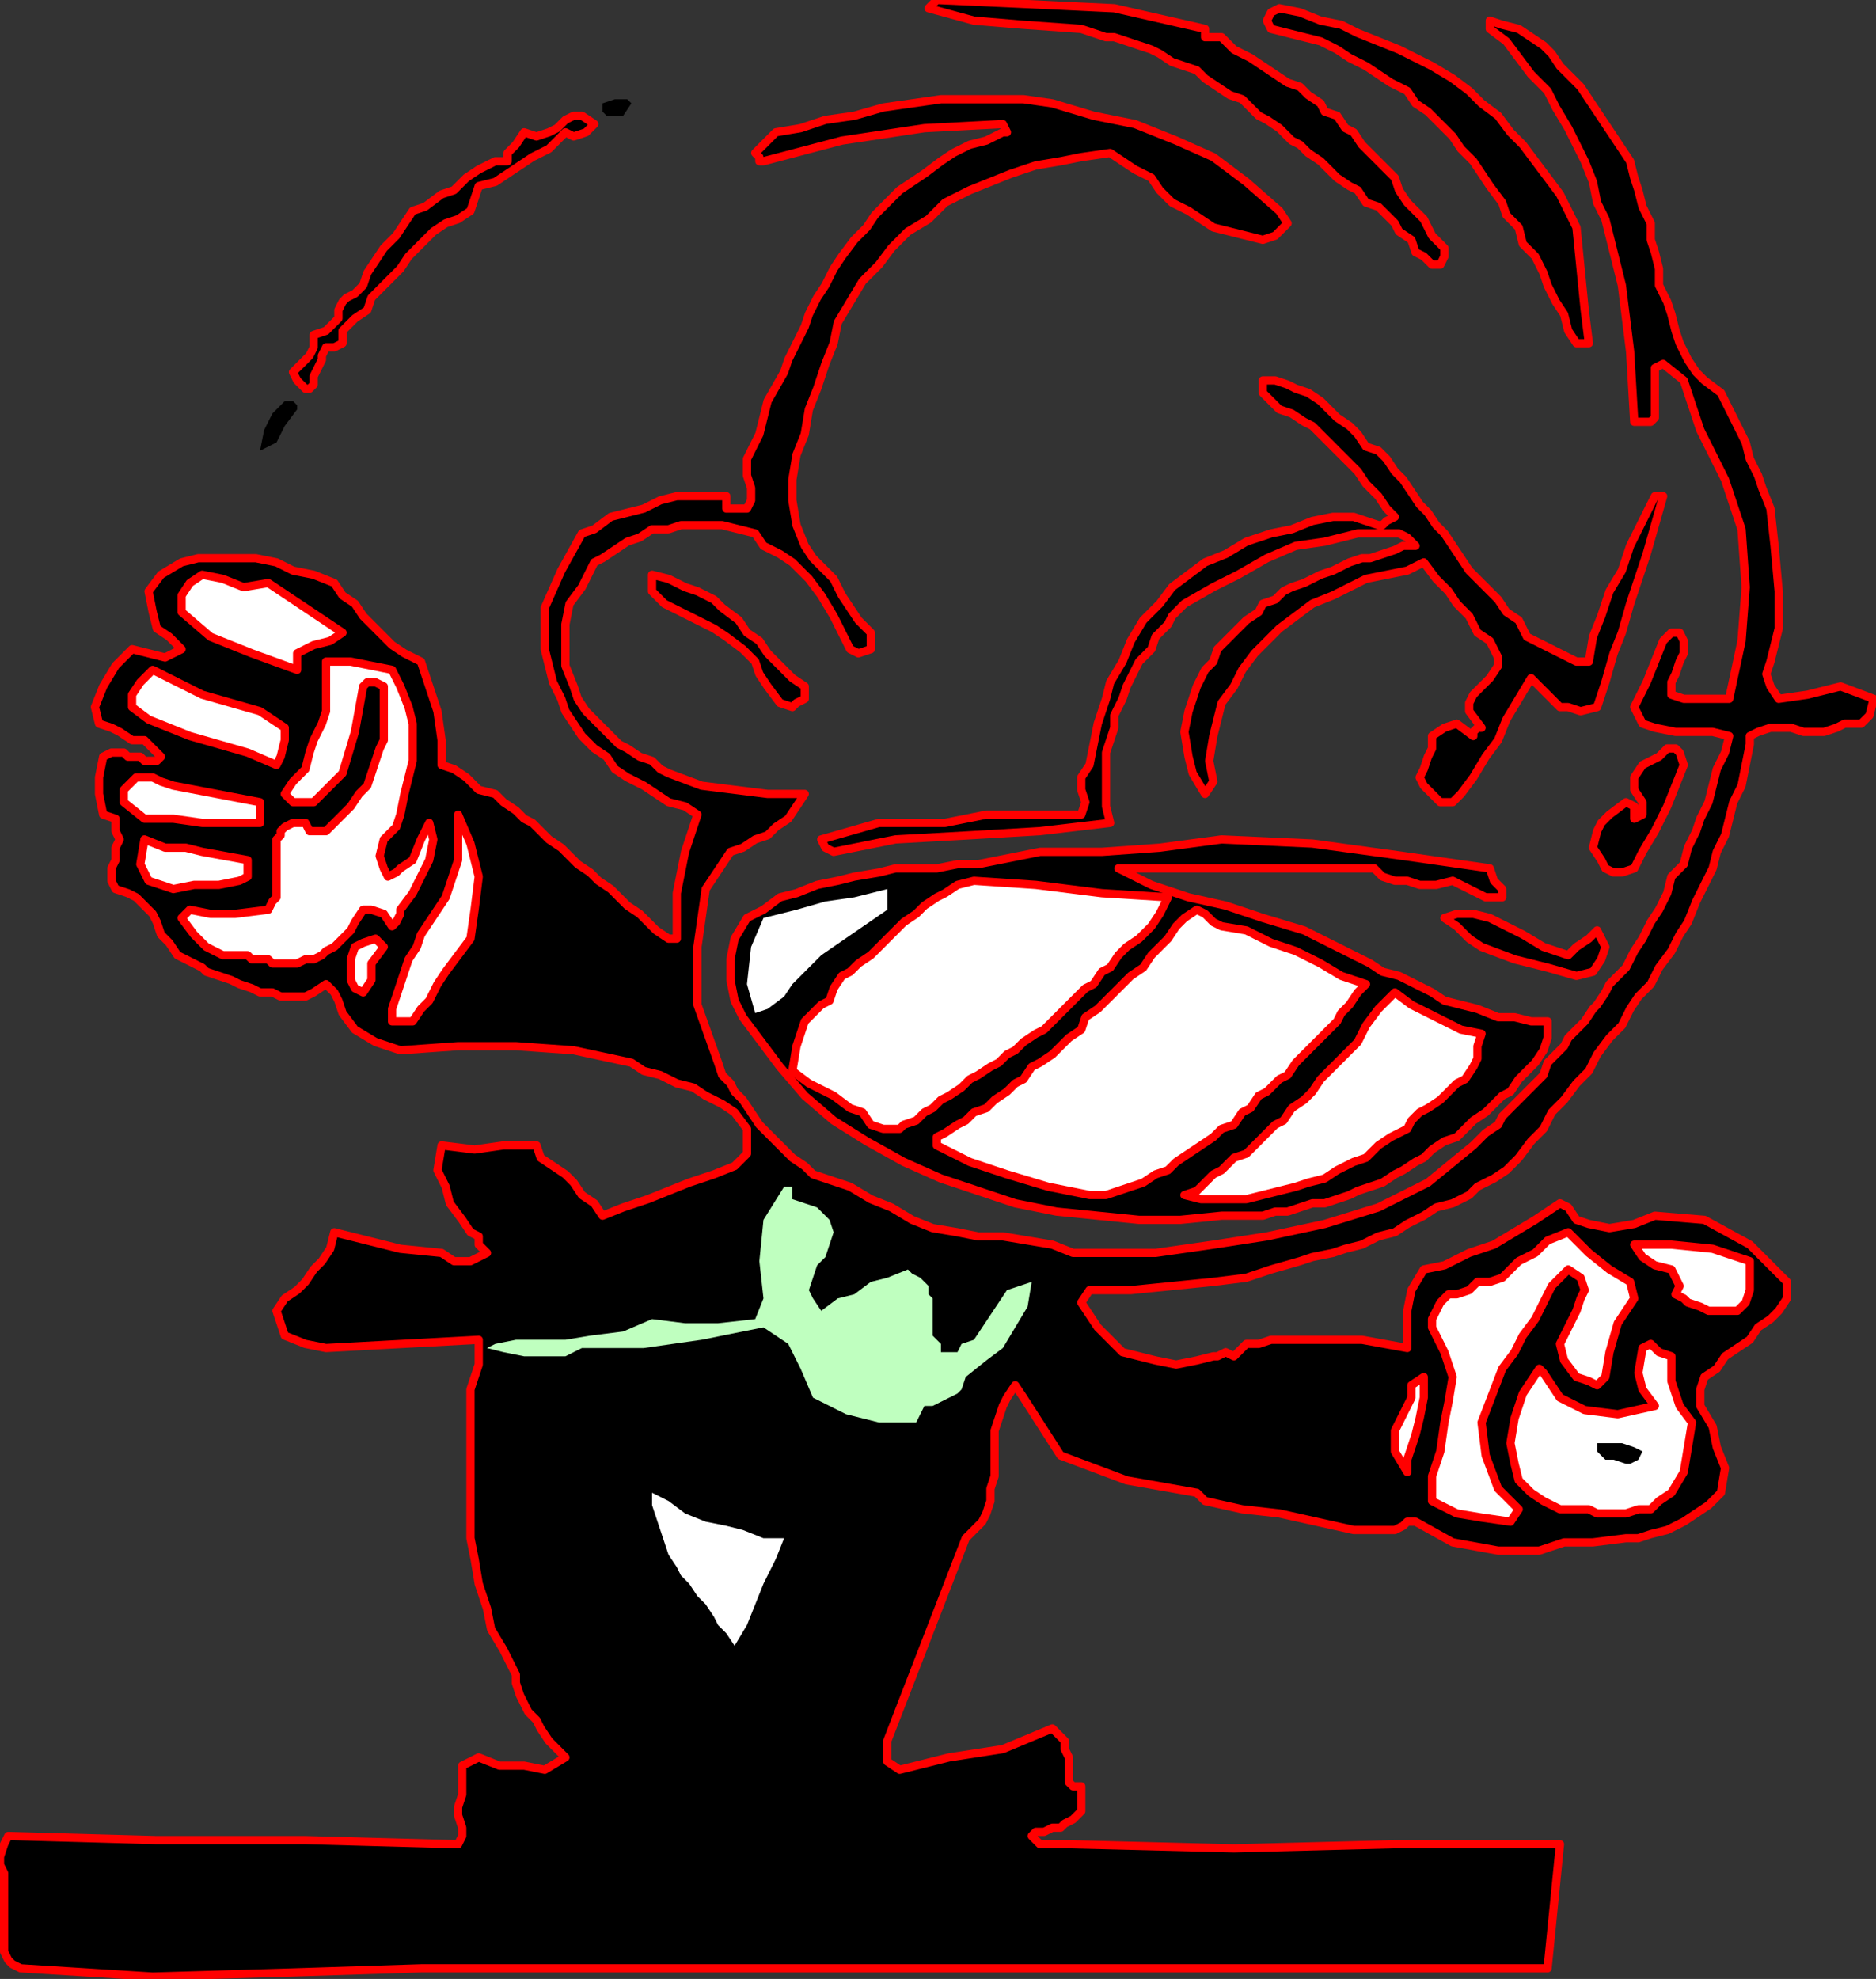 <?xml version="1.0" encoding="UTF-8" standalone="no"?>
<svg
   xmlns:dc="http://purl.org/dc/elements/1.1/"
   xmlns:cc="http://creativecommons.org/ns#"
   xmlns:rdf="http://www.w3.org/1999/02/22-rdf-syntax-ns#"
   xmlns:svg="http://www.w3.org/2000/svg"
   xmlns="http://www.w3.org/2000/svg"
   xmlns:sodipodi="http://sodipodi.sourceforge.net/DTD/sodipodi-0.dtd"
   xmlns:inkscape="http://www.inkscape.org/namespaces/inkscape"
   version="1.0"
   width="132.927mm"
   height="140.208mm"
   id="svg63"
   sodipodi:docname="PESSG094.WMF">
  <rect width="100%" height="100%" fill="#333333" stroke="none"/>
  <sodipodi:namedview
     pagecolor="#ffffff"
     bordercolor="#666666"
     borderopacity="1"
     objecttolerance="10"
     gridtolerance="10"
     guidetolerance="10"
     inkscape:pageopacity="0"
     inkscape:pageshadow="2"
     inkscape:window-width="640"
     inkscape:window-height="480"
     id="namedview65" />
  <defs
     id="defs3">
    <pattern
       id="WMFhbasepattern"
       patternUnits="userSpaceOnUse"
       width="6"
       height="6"
       x="0"
       y="0" />
  </defs>
  <path
     style="fill:#000000;fill-rule:evenodd;fill-opacity:1;stroke:#ff0000;stroke-width:2.21px;stroke-linecap:round;stroke-linejoin:round;stroke-miterlimit:4;stroke-dasharray:none;stroke-opacity:1;"
     d="  M 322.718,7.751   L 322.718,9.966   L 324.928,9.966   L 327.139,9.966   L 327.139,9.966   L 330.454,13.287   L 334.875,15.502   L 338.191,17.716   L 341.506,19.931   L 344.822,22.146   L 348.137,23.253   L 348.137,23.253   L 350.348,25.467   L 353.663,27.682   L 354.769,29.897   L 358.084,31.004   L 360.295,34.326   L 362.505,35.433   L 364.715,38.755   L 366.926,40.969   L 369.136,43.184   L 371.347,45.398   L 373.557,47.613   L 374.662,50.935   L 376.873,54.257   L 379.083,56.471   L 381.293,58.686   L 381.293,58.686   L 383.504,63.115   L 386.819,66.437   L 386.819,68.651   L 386.819,68.651   L 385.714,70.866   L 383.504,70.866   L 381.293,68.651   L 381.293,68.651   L 379.083,67.544   L 377.978,64.222   L 374.662,62.008   L 373.557,59.793   L 371.347,57.579   L 369.136,55.364   L 365.821,54.257   L 363.61,50.935   L 361.4,49.828   L 358.084,47.613   L 355.874,45.398   L 353.663,43.184   L 350.348,40.969   L 350.348,40.969   L 348.137,38.755   L 345.927,37.648   L 342.611,34.326   L 339.296,32.111   L 337.085,31.004   L 334.875,28.789   L 332.665,26.575   L 329.349,25.467   L 326.033,23.253   L 322.718,21.038   L 320.507,18.824   L 317.192,17.716   L 313.876,16.609   L 310.561,14.395   L 308.35,13.287   L 305.035,12.18   L 301.719,11.073   L 298.404,9.966   L 296.193,9.966   L 292.878,8.858   L 289.562,7.751   L 289.562,7.751   L 274.089,6.644   L 260.827,5.536   L 248.67,2.215   L 248.67,2.215   L 248.67,2.215   L 250.88,0   L 275.194,1.107   L 298.404,2.215   L 322.718,7.751  z "
     id="path5" />
  <path
     style="fill:#000000;fill-rule:evenodd;fill-opacity:1;stroke:#ff0000;stroke-width:2.21px;stroke-linecap:round;stroke-linejoin:round;stroke-miterlimit:4;stroke-dasharray:none;stroke-opacity:1;"
     d="  M 422.186,60.9   L 423.291,71.973   L 424.396,83.046   L 425.501,91.904   L 425.501,91.904   L 422.186,91.904   L 419.975,88.582   L 418.87,84.153   L 416.66,80.831   L 414.449,76.402   L 413.344,73.081   L 411.134,68.651   L 407.818,65.33   L 406.713,60.9   L 403.397,57.579   L 402.292,54.257   L 398.977,49.828   L 396.766,46.506   L 394.556,43.184   L 391.24,39.862   L 389.03,36.54   L 385.714,33.218   L 382.399,29.897   L 379.083,27.682   L 376.873,24.36   L 372.452,22.146   L 369.136,19.931   L 365.821,17.716   L 361.4,15.502   L 358.084,13.287   L 353.663,11.073   L 349.243,9.966   L 344.822,8.858   L 340.401,7.751   L 340.401,7.751   L 339.296,5.536   L 340.401,3.322   L 342.611,2.215   L 342.611,2.215   L 348.137,3.322   L 353.663,5.536   L 359.189,6.644   L 363.61,8.858   L 369.136,11.073   L 374.662,13.287   L 379.083,15.502   L 383.504,17.716   L 389.03,21.038   L 393.451,24.36   L 396.766,27.682   L 401.187,31.004   L 404.503,35.433   L 407.818,38.755   L 411.134,43.184   L 414.449,47.613   L 417.765,52.042   L 419.975,56.471   L 422.186,60.9  z "
     id="path7" />
  <path
     style="fill:#000000;fill-rule:evenodd;fill-opacity:1;stroke:#ff0000;stroke-width:2.21px;stroke-linecap:round;stroke-linejoin:round;stroke-miterlimit:4;stroke-dasharray:none;stroke-opacity:1;"
     d="  M 429.922,33.218   L 432.133,36.54   L 434.343,39.862   L 436.553,43.184   L 437.659,47.613   L 438.764,50.935   L 439.869,55.364   L 442.079,59.793   L 442.079,64.222   L 443.184,67.544   L 444.29,71.973   L 444.29,76.402   L 446.5,80.831   L 447.605,84.153   L 448.71,88.582   L 449.816,91.904   L 452.026,96.333   L 454.236,99.655   L 456.447,101.87   L 460.868,105.192   L 460.868,105.192   L 463.078,109.621   L 465.288,114.05   L 467.499,118.479   L 468.604,122.908   L 470.814,127.337   L 471.92,130.659   L 474.13,136.195   L 474.13,136.195   L 475.235,146.161   L 476.34,158.341   L 476.34,168.307   L 474.13,177.165   L 474.13,177.165   L 473.025,180.487   L 474.13,183.809   L 476.34,187.13   L 476.34,187.13   L 484.077,186.023   L 492.918,183.809   L 501.76,187.13   L 501.76,187.13   L 500.655,191.56   L 498.444,193.774   L 494.024,193.774   L 491.813,194.881   L 491.813,194.881   L 488.498,195.989   L 486.287,195.989   L 482.972,195.989   L 479.656,194.881   L 476.34,194.881   L 474.13,194.881   L 470.814,195.989   L 468.604,197.096   L 468.604,199.31   L 468.604,199.31   L 467.499,204.847   L 466.394,210.383   L 464.183,214.812   L 463.078,219.242   L 461.973,223.671   L 459.762,228.1   L 458.657,232.529   L 456.447,236.958   L 454.236,241.387   L 452.026,246.924   L 449.816,250.245   L 447.605,254.674   L 444.29,259.104   L 442.079,263.533   L 438.764,266.855   L 436.553,270.176   L 434.343,274.606   L 431.027,277.927   L 427.712,282.356   L 425.501,286.786   L 422.186,290.107   L 418.87,294.537   L 415.555,297.858   L 413.344,302.288   L 410.029,305.609   L 406.713,310.038   L 406.713,310.038   L 403.397,313.36   L 400.082,315.575   L 395.661,317.789   L 393.451,320.004   L 389.03,322.219   L 384.609,323.326   L 381.293,325.54   L 376.873,327.755   L 373.557,329.97   L 369.136,331.077   L 364.715,333.291   L 360.295,334.399   L 356.979,335.506   L 351.453,336.613   L 348.137,337.721   L 348.137,337.721   L 340.401,339.935   L 333.77,342.15   L 324.928,343.257   L 324.928,343.257   L 313.876,344.364   L 302.824,345.471   L 291.772,345.471   L 291.772,345.471   L 289.562,348.793   L 291.772,352.115   L 293.983,355.437   L 293.983,355.437   L 297.298,358.759   L 300.614,362.081   L 305.035,363.188   L 309.456,364.295   L 314.981,365.403   L 320.507,364.295   L 324.928,363.188   L 324.928,363.188   L 326.033,363.188   L 328.244,362.081   L 330.454,363.188   L 330.454,363.188   L 333.77,359.866   L 337.085,359.866   L 340.401,358.759   L 340.401,358.759   L 352.558,358.759   L 364.715,358.759   L 376.873,360.973   L 376.873,360.973   L 376.873,355.437   L 376.873,351.008   L 377.978,345.471   L 381.293,339.935   L 381.293,339.935   L 386.819,338.828   L 393.451,335.506   L 400.082,333.291   L 405.608,329.97   L 411.134,326.648   L 417.765,322.219   L 417.765,322.219   L 419.975,323.326   L 422.186,326.648   L 425.501,327.755   L 425.501,327.755   L 431.027,328.862   L 437.659,327.755   L 443.184,325.54   L 443.184,325.54   L 456.447,326.648   L 468.604,333.291   L 478.551,343.257   L 478.551,343.257   L 478.551,347.686   L 476.34,351.008   L 474.13,353.222   L 470.814,355.437   L 468.604,358.759   L 465.288,360.973   L 461.973,363.188   L 459.762,366.51   L 456.447,368.724   L 455.342,372.046   L 455.342,376.475   L 455.342,376.475   L 458.657,382.012   L 459.762,387.548   L 461.973,393.085   L 460.868,399.728   L 460.868,399.728   L 457.552,403.05   L 454.236,405.265   L 450.921,407.479   L 446.5,409.694   L 442.079,410.801   L 438.764,411.908   L 435.448,411.908   L 435.448,411.908   L 426.607,413.016   L 418.87,413.016   L 412.239,415.23   L 412.239,415.23   L 401.187,415.23   L 389.03,413.016   L 379.083,407.479   L 379.083,407.479   L 376.873,407.479   L 375.767,408.586   L 373.557,409.694   L 373.557,409.694   L 362.505,409.694   L 352.558,407.479   L 342.611,405.265   L 332.665,404.157   L 322.718,401.943   L 322.718,401.943   L 320.507,399.728   L 301.719,396.406   L 284.036,389.763   L 274.089,374.261   L 274.089,374.261   L 271.879,370.939   L 269.668,374.261   L 268.563,376.475   L 267.458,379.797   L 266.353,383.119   L 266.353,386.441   L 266.353,388.655   L 266.353,391.977   L 266.353,395.299   L 265.248,398.621   L 265.248,401.943   L 264.142,405.265   L 263.037,407.479   L 260.827,409.694   L 258.616,411.908   L 258.616,411.908   L 237.618,466.165   L 237.618,469.487   L 237.618,471.701   L 240.933,473.916   L 240.933,473.916   L 254.196,470.594   L 268.563,468.38   L 281.826,462.843   L 281.826,462.843   L 284.036,465.058   L 285.141,466.165   L 285.141,468.38   L 286.246,470.594   L 286.246,472.809   L 286.246,475.023   L 286.246,477.238   L 287.352,478.345   L 289.562,478.345   L 289.562,478.345   L 289.562,481.667   L 289.562,484.989   L 288.457,486.096   L 287.352,487.203   L 285.141,488.311   L 284.036,489.418   L 281.826,489.418   L 279.615,490.525   L 277.405,490.525   L 276.3,491.632   L 276.3,491.632   L 278.51,493.847   L 281.826,493.847   L 286.246,493.847   L 286.246,493.847   L 330.454,494.954   L 373.557,493.847   L 417.765,493.847   L 417.765,493.847   L 414.449,527.065   L 414.449,527.065   L 112.73,527.065   L 78.469,528.173   L 40.892,529.28   L 5.526,527.065   L 5.526,527.065   L 3.316,525.958   L 2.21,524.851   L 1.105,522.636   L 1.105,520.422   L 1.105,518.207   L 1.105,515.993   L 1.105,513.778   L 1.105,511.564   L 1.105,509.349   L 1.105,506.027   L 1.105,503.813   L 1.105,501.598   L 0,499.383   L 0,499.383   L 0,497.169   L 1.105,493.847   L 2.21,491.632   L 2.21,491.632   L 41.998,492.74   L 81.785,492.74   L 122.677,493.847   L 122.677,493.847   L 123.782,491.632   L 123.782,489.418   L 122.677,486.096   L 122.677,483.882   L 122.677,483.882   L 123.782,480.56   L 123.782,476.131   L 123.782,472.809   L 128.203,470.594   L 128.203,470.594   L 133.729,472.809   L 140.36,472.809   L 145.886,473.916   L 145.886,473.916   L 151.412,470.594   L 149.202,468.38   L 146.991,466.165   L 144.781,462.843   L 143.676,460.629   L 141.465,458.414   L 140.36,456.2   L 139.255,453.985   L 138.15,450.663   L 138.15,448.449   L 138.15,448.449   L 134.834,441.805   L 131.519,436.268   L 130.413,430.732   L 128.203,424.088   L 127.098,417.445   L 125.993,411.908   L 125.993,405.265   L 125.993,398.621   L 125.993,391.977   L 125.993,386.441   L 125.993,378.69   L 125.993,378.69   L 125.993,372.046   L 128.203,365.403   L 128.203,358.759   L 128.203,358.759   L 87.311,360.973   L 81.785,359.866   L 76.259,357.652   L 74.048,351.008   L 74.048,351.008   L 76.259,347.686   L 79.574,345.471   L 81.785,343.257   L 83.995,339.935   L 86.205,337.721   L 88.416,334.399   L 89.521,329.97   L 89.521,329.97   L 98.363,332.184   L 107.204,334.399   L 118.256,335.506   L 118.256,335.506   L 121.572,337.721   L 125.993,337.721   L 130.413,335.506   L 130.413,335.506   L 128.203,333.291   L 128.203,331.077   L 125.993,329.97   L 125.993,329.97   L 123.782,326.648   L 120.467,322.219   L 119.361,317.789   L 117.151,313.36   L 118.256,306.717   L 118.256,306.717   L 127.098,307.824   L 134.834,306.717   L 143.676,306.717   L 143.676,306.717   L 144.781,310.038   L 148.097,312.253   L 151.412,314.468   L 153.623,316.682   L 155.833,320.004   L 159.149,322.219   L 161.359,325.54   L 161.359,325.54   L 166.885,323.326   L 173.516,321.111   L 179.042,318.897   L 184.568,316.682   L 191.199,314.468   L 196.725,312.253   L 196.725,312.253   L 200.041,308.931   L 200.041,305.609   L 200.041,302.288   L 200.041,302.288   L 196.725,297.858   L 193.41,295.644   L 188.989,293.429   L 185.673,291.215   L 181.253,290.107   L 176.832,287.893   L 172.411,286.786   L 169.095,284.571   L 169.095,284.571   L 153.623,281.249   L 138.15,280.142   L 122.677,280.142   L 107.204,281.249   L 107.204,281.249   L 100.573,279.035   L 95.047,275.713   L 91.731,271.284   L 91.731,271.284   L 90.626,267.962   L 89.521,265.747   L 87.311,263.533   L 87.311,263.533   L 83.995,265.747   L 81.785,266.855   L 78.469,266.855   L 75.153,266.855   L 72.943,265.747   L 69.627,265.747   L 67.417,264.64   L 64.101,263.533   L 61.891,262.425   L 58.576,261.318   L 55.26,260.211   L 54.155,259.104   L 54.155,259.104   L 49.734,256.889   L 47.524,255.782   L 45.313,252.46   L 43.103,250.245   L 41.998,246.924   L 40.892,244.709   L 38.682,242.494   L 36.472,240.28   L 34.261,239.173   L 30.946,238.065   L 30.946,238.065   L 29.84,235.851   L 29.84,232.529   L 30.946,230.314   L 30.946,226.992   L 32.051,224.778   L 30.946,222.563   L 30.946,219.242   L 27.63,218.134   L 27.63,218.134   L 26.525,212.598   L 26.525,208.169   L 27.63,202.632   L 27.63,202.632   L 29.84,201.525   L 33.156,201.525   L 34.261,202.632   L 37.577,202.632   L 38.682,203.74   L 41.998,203.74   L 43.103,202.632   L 43.103,202.632   L 40.892,200.418   L 38.682,198.203   L 35.366,198.203   L 32.051,195.989   L 29.84,194.881   L 26.525,193.774   L 25.42,189.345   L 25.42,189.345   L 27.63,183.809   L 30.946,178.272   L 35.366,173.843   L 35.366,173.843   L 39.787,174.95   L 44.208,176.058   L 48.629,173.843   L 48.629,173.843   L 45.313,170.521   L 41.998,168.307   L 40.892,163.877   L 40.892,163.877   L 39.787,158.341   L 43.103,153.912   L 48.629,150.59   L 48.629,150.59   L 53.05,149.483   L 58.576,149.483   L 62.996,149.483   L 68.522,149.483   L 74.048,150.59   L 78.469,152.805   L 83.995,153.912   L 89.521,156.127   L 89.521,156.127   L 91.731,159.448   L 95.047,161.663   L 97.257,164.985   L 99.468,167.199   L 102.783,170.521   L 104.994,172.736   L 108.309,174.95   L 112.73,177.165   L 112.73,177.165   L 114.941,183.809   L 117.151,190.452   L 118.256,198.203   L 118.256,204.847   L 118.256,204.847   L 121.572,205.954   L 124.887,208.169   L 128.203,211.491   L 132.624,212.598   L 132.624,212.598   L 134.834,214.812   L 138.15,217.027   L 140.36,219.242   L 142.571,220.349   L 144.781,222.563   L 146.991,224.778   L 150.307,226.992   L 152.517,229.207   L 154.728,231.422   L 158.043,233.636   L 160.254,235.851   L 163.569,238.065   L 165.78,240.28   L 167.99,242.494   L 171.306,244.709   L 173.516,246.924   L 175.727,249.138   L 179.042,251.353   L 179.042,251.353   L 181.253,251.353   L 181.253,239.173   L 183.463,228.1   L 186.779,218.134   L 186.779,218.134   L 183.463,215.92   L 179.042,214.812   L 175.727,212.598   L 172.411,210.383   L 167.99,208.169   L 164.675,205.954   L 162.464,202.632   L 159.149,200.418   L 155.833,197.096   L 153.623,193.774   L 151.412,190.452   L 150.307,187.13   L 148.097,182.701   L 146.991,178.272   L 145.886,173.843   L 145.886,173.843   L 145.886,162.77   L 150.307,152.805   L 155.833,142.839   L 155.833,142.839   L 159.149,141.732   L 163.569,138.41   L 167.99,137.303   L 172.411,136.195   L 176.832,133.981   L 181.253,132.874   L 185.673,132.874   L 190.094,132.874   L 194.515,132.874   L 194.515,132.874   L 194.515,136.195   L 196.725,136.195   L 200.041,136.195   L 200.041,136.195   L 201.146,133.981   L 201.146,130.659   L 200.041,127.337   L 200.041,122.908   L 200.041,122.908   L 203.356,116.264   L 205.567,107.406   L 209.988,99.655   L 209.988,99.655   L 211.093,96.333   L 213.303,91.904   L 215.514,87.475   L 216.619,84.153   L 218.829,79.724   L 221.04,76.402   L 223.25,71.973   L 225.46,68.651   L 228.776,64.222   L 232.092,60.9   L 234.302,57.579   L 237.618,54.257   L 240.933,50.935   L 244.249,48.72   L 247.564,46.506   L 251.985,43.184   L 255.301,40.969   L 259.722,38.755   L 264.142,37.648   L 268.563,35.433   L 268.563,35.433   L 269.668,35.433   L 269.668,35.433   L 268.563,33.218   L 268.563,33.218   L 247.564,34.326   L 225.46,37.648   L 204.462,43.184   L 204.462,43.184   L 203.356,43.184   L 203.356,42.077   L 202.251,40.969   L 202.251,40.969   L 207.777,35.433   L 214.408,34.326   L 221.04,32.111   L 228.776,31.004   L 236.512,28.789   L 244.249,27.682   L 251.985,26.575   L 258.616,26.575   L 266.353,26.575   L 274.089,26.575   L 281.826,27.682   L 281.826,27.682   L 292.878,31.004   L 303.93,33.218   L 314.981,37.648   L 324.928,42.077   L 333.77,48.72   L 342.611,56.471   L 342.611,56.471   L 344.822,59.793   L 341.506,63.115   L 338.191,64.222   L 338.191,64.222   L 333.77,63.115   L 329.349,62.008   L 324.928,60.9   L 321.613,58.686   L 318.297,56.471   L 313.876,54.257   L 310.561,50.935   L 308.35,47.613   L 303.93,45.398   L 300.614,43.184   L 297.298,40.969   L 297.298,40.969   L 289.562,42.077   L 284.036,43.184   L 277.405,44.291   L 270.774,46.506   L 265.248,48.72   L 259.722,50.935   L 253.09,54.257   L 248.67,58.686   L 243.144,62.008   L 238.723,66.437   L 235.407,70.866   L 230.986,75.295   L 227.671,80.831   L 224.355,86.368   L 223.25,91.904   L 223.25,91.904   L 221.04,97.441   L 218.829,104.084   L 216.619,109.621   L 215.514,116.264   L 213.303,121.801   L 212.198,128.445   L 212.198,133.981   L 213.303,140.625   L 215.514,146.161   L 215.514,146.161   L 217.724,149.483   L 221.04,152.805   L 223.25,155.019   L 225.46,159.448   L 227.671,162.77   L 229.881,166.092   L 233.197,169.414   L 233.197,169.414   L 233.197,173.843   L 229.881,174.95   L 227.671,173.843   L 227.671,173.843   L 225.46,169.414   L 223.25,164.985   L 219.934,159.448   L 216.619,155.019   L 212.198,150.59   L 212.198,150.59   L 208.882,148.376   L 204.462,146.161   L 202.251,142.839   L 202.251,142.839   L 197.83,141.732   L 193.41,140.625   L 190.094,140.625   L 186.779,140.625   L 182.358,140.625   L 179.042,141.732   L 174.621,141.732   L 171.306,143.946   L 167.99,145.054   L 164.675,147.268   L 161.359,149.483   L 159.149,150.59   L 159.149,150.59   L 155.833,157.234   L 152.517,161.663   L 151.412,167.199   L 151.412,172.736   L 151.412,178.272   L 153.623,183.809   L 153.623,183.809   L 154.728,187.13   L 156.938,190.452   L 159.149,192.667   L 161.359,194.881   L 163.569,197.096   L 165.78,199.31   L 167.99,200.418   L 171.306,202.632   L 174.621,203.74   L 176.832,205.954   L 179.042,207.061   L 179.042,207.061   L 187.884,210.383   L 196.725,211.491   L 205.567,212.598   L 215.514,212.598   L 215.514,212.598   L 213.303,215.92   L 211.093,219.242   L 207.777,221.456   L 205.567,223.671   L 202.251,224.778   L 198.936,226.992   L 195.62,228.1   L 193.41,231.422   L 191.199,234.743   L 188.989,238.065   L 188.989,238.065   L 186.779,253.567   L 186.779,269.069   L 192.304,284.571   L 192.304,284.571   L 193.41,287.893   L 195.62,290.107   L 196.725,292.322   L 196.725,292.322   L 198.936,294.537   L 201.146,297.858   L 203.356,301.18   L 205.567,303.395   L 207.777,305.609   L 209.988,307.824   L 212.198,310.038   L 215.514,312.253   L 217.724,314.468   L 221.04,315.575   L 224.355,316.682   L 227.671,317.789   L 227.671,317.789   L 233.197,321.111   L 238.723,323.326   L 244.249,326.648   L 249.775,328.862   L 256.406,329.97   L 261.932,331.077   L 268.563,331.077   L 275.194,332.184   L 281.826,333.291   L 281.826,333.291   L 287.352,335.506   L 293.983,335.506   L 301.719,335.506   L 301.719,335.506   L 309.456,335.506   L 317.192,334.399   L 324.928,333.291   L 324.928,333.291   L 339.296,331.077   L 354.769,327.755   L 369.136,323.326   L 382.399,316.682   L 394.556,306.717   L 394.556,306.717   L 395.661,305.609   L 397.871,303.395   L 401.187,301.18   L 402.292,298.966   L 404.503,296.751   L 406.713,294.537   L 408.923,292.322   L 411.134,290.107   L 413.344,287.893   L 414.449,284.571   L 416.66,282.356   L 418.87,280.142   L 419.975,277.927   L 422.186,275.713   L 424.396,273.498   L 426.607,270.176   L 427.712,269.069   L 429.922,265.747   L 431.027,263.533   L 433.238,261.318   L 435.448,259.104   L 435.448,259.104   L 437.659,254.674   L 439.869,251.353   L 442.079,246.924   L 444.29,243.602   L 446.5,239.173   L 447.605,234.743   L 450.921,231.422   L 452.026,226.992   L 454.236,222.563   L 455.342,219.242   L 457.552,214.812   L 458.657,210.383   L 459.762,205.954   L 461.973,201.525   L 463.078,197.096   L 463.078,197.096   L 458.657,195.989   L 454.236,195.989   L 448.71,195.989   L 443.184,194.881   L 439.869,193.774   L 437.659,189.345   L 437.659,189.345   L 440.974,182.701   L 443.184,177.165   L 445.395,171.628   L 445.395,171.628   L 447.605,169.414   L 449.816,169.414   L 450.921,171.628   L 450.921,171.628   L 450.921,174.95   L 449.816,177.165   L 448.71,180.487   L 447.605,182.701   L 447.605,186.023   L 450.921,187.13   L 450.921,187.13   L 463.078,187.13   L 466.394,171.628   L 467.499,157.234   L 466.394,141.732   L 461.973,128.445   L 455.342,115.157   L 455.342,115.157   L 453.131,108.513   L 450.921,101.87   L 445.395,97.441   L 445.395,97.441   L 443.184,98.548   L 443.184,100.763   L 443.184,101.87   L 443.184,104.084   L 443.184,106.299   L 443.184,107.406   L 443.184,109.621   L 443.184,110.728   L 443.184,111.835   L 442.079,112.943   L 439.869,112.943   L 437.659,112.943   L 437.659,112.943   L 436.553,94.119   L 434.343,76.402   L 429.922,58.686   L 429.922,58.686   L 427.712,54.257   L 426.607,48.72   L 424.396,43.184   L 422.186,38.755   L 419.975,34.326   L 416.66,28.789   L 414.449,24.36   L 410.029,19.931   L 406.713,15.502   L 403.397,11.073   L 398.977,7.751   L 398.977,7.751   L 398.977,5.536   L 402.292,6.644   L 406.713,7.751   L 410.029,9.966   L 413.344,12.18   L 415.555,14.395   L 417.765,17.716   L 419.975,19.931   L 423.291,23.253   L 425.501,26.575   L 427.712,29.897   L 429.922,33.218  z "
     id="path9" />
  <path
     style="fill:#000000;fill-rule:evenodd;fill-opacity:1;stroke:none;"
     d="  M 169.095,27.682   L 166.885,31.004   L 164.675,31.004   L 163.569,31.004   L 163.569,31.004   L 162.464,31.004   L 161.359,29.897   L 161.359,27.682   L 161.359,27.682   L 164.675,26.575   L 167.99,26.575   L 169.095,27.682  z "
     id="path11" />
  <path
     style="fill:#000000;fill-rule:evenodd;fill-opacity:1;stroke:#ff0000;stroke-width:2.21px;stroke-linecap:round;stroke-linejoin:round;stroke-miterlimit:4;stroke-dasharray:none;stroke-opacity:1;"
     d="  M 159.149,33.218   L 156.938,35.433   L 153.623,36.54   L 151.412,35.433   L 151.412,35.433   L 146.991,39.862   L 142.571,42.077   L 139.255,44.291   L 135.939,46.506   L 132.624,48.72   L 132.624,48.72   L 128.203,49.828   L 127.098,53.149   L 125.993,56.471   L 125.993,56.471   L 122.677,58.686   L 119.361,59.793   L 116.046,62.008   L 113.835,64.222   L 111.625,66.437   L 109.415,68.651   L 107.204,71.973   L 104.994,74.188   L 102.783,76.402   L 99.468,79.724   L 99.468,79.724   L 98.363,83.046   L 95.047,85.261   L 91.731,88.582   L 91.731,91.904   L 91.731,91.904   L 89.521,93.012   L 87.311,93.012   L 86.205,95.226   L 86.205,96.333   L 85.1,98.548   L 83.995,100.763   L 83.995,101.87   L 83.995,102.977   L 82.89,104.084   L 81.785,104.084   L 79.574,101.87   L 79.574,101.87   L 78.469,99.655   L 80.679,97.441   L 82.89,95.226   L 83.995,93.012   L 83.995,89.69   L 83.995,89.69   L 87.311,88.582   L 88.416,87.475   L 90.626,85.261   L 90.626,83.046   L 91.731,80.831   L 92.837,79.724   L 95.047,78.617   L 97.257,76.402   L 97.257,76.402   L 98.363,73.081   L 100.573,69.759   L 102.783,66.437   L 106.099,63.115   L 108.309,59.793   L 110.52,56.471   L 110.52,56.471   L 113.835,55.364   L 118.256,52.042   L 121.572,50.935   L 124.887,47.613   L 128.203,45.398   L 132.624,43.184   L 132.624,43.184   L 135.939,43.184   L 135.939,40.969   L 138.15,38.755   L 140.36,35.433   L 140.36,35.433   L 143.676,36.54   L 146.991,35.433   L 149.202,34.326   L 151.412,32.111   L 153.623,31.004   L 155.833,31.004   L 159.149,33.218  z "
     id="path13" />
  <path
     style="fill:#000000;fill-rule:evenodd;fill-opacity:1;stroke:#ff0000;stroke-width:2.21px;stroke-linecap:round;stroke-linejoin:round;stroke-miterlimit:4;stroke-dasharray:none;stroke-opacity:1;"
     d="  M 406.713,166.092   L 408.923,170.521   L 413.344,172.736   L 417.765,174.95   L 422.186,177.165   L 422.186,177.165   L 425.501,177.165   L 426.607,170.521   L 428.817,164.985   L 431.027,158.341   L 434.343,152.805   L 436.553,146.161   L 439.869,139.517   L 443.184,132.874   L 443.184,132.874   L 445.395,132.874   L 443.184,140.625   L 440.974,148.376   L 438.764,155.019   L 436.553,161.663   L 434.343,169.414   L 432.133,174.95   L 429.922,182.701   L 427.712,189.345   L 427.712,189.345   L 423.291,190.452   L 419.975,189.345   L 417.765,189.345   L 417.765,189.345   L 414.449,186.023   L 412.239,183.809   L 410.029,181.594   L 410.029,181.594   L 406.713,187.13   L 403.397,192.667   L 401.187,198.203   L 397.871,202.632   L 394.556,208.169   L 391.24,212.598   L 391.24,212.598   L 389.03,214.812   L 385.714,214.812   L 383.504,212.598   L 383.504,212.598   L 381.293,210.383   L 380.188,208.169   L 381.293,205.954   L 382.399,202.632   L 383.504,200.418   L 383.504,197.096   L 383.504,197.096   L 386.819,194.881   L 390.135,193.774   L 394.556,197.096   L 394.556,197.096   L 394.556,195.989   L 395.661,194.881   L 396.766,194.881   L 396.766,194.881   L 393.451,190.452   L 393.451,188.238   L 394.556,186.023   L 396.766,183.809   L 398.977,181.594   L 401.187,178.272   L 401.187,176.058   L 398.977,171.628   L 398.977,171.628   L 395.661,169.414   L 393.451,164.985   L 390.135,161.663   L 387.925,158.341   L 384.609,155.019   L 381.293,150.59   L 381.293,150.59   L 376.873,152.805   L 371.347,153.912   L 365.821,155.019   L 361.4,157.234   L 356.979,159.448   L 351.453,161.663   L 347.032,164.985   L 342.611,168.307   L 339.296,171.628   L 335.98,174.95   L 332.665,179.379   L 330.454,183.809   L 327.139,188.238   L 326.033,192.667   L 324.928,197.096   L 324.928,197.096   L 323.823,203.74   L 324.928,209.276   L 322.718,212.598   L 322.718,212.598   L 319.402,207.061   L 318.297,202.632   L 317.192,195.989   L 318.297,190.452   L 320.507,183.809   L 320.507,183.809   L 321.613,181.594   L 322.718,179.379   L 324.928,177.165   L 326.033,173.843   L 328.244,171.628   L 330.454,169.414   L 332.665,167.199   L 333.77,166.092   L 337.085,163.877   L 338.191,161.663   L 341.506,160.556   L 343.717,158.341   L 345.927,157.234   L 349.243,156.127   L 351.453,155.019   L 353.663,153.912   L 356.979,152.805   L 359.189,151.697   L 361.4,150.59   L 364.715,149.483   L 366.926,149.483   L 370.241,148.376   L 373.557,147.268   L 375.767,146.161   L 379.083,146.161   L 379.083,146.161   L 376.873,143.946   L 374.662,142.839   L 372.452,142.839   L 369.136,142.839   L 365.821,142.839   L 363.61,142.839   L 363.61,142.839   L 354.769,145.054   L 347.032,146.161   L 339.296,149.483   L 331.559,153.912   L 324.928,157.234   L 317.192,161.663   L 317.192,161.663   L 313.876,164.985   L 312.771,167.199   L 309.456,170.521   L 308.35,173.843   L 305.035,177.165   L 302.824,181.594   L 301.719,183.809   L 300.614,187.13   L 298.404,191.56   L 298.404,194.881   L 297.298,198.203   L 296.193,201.525   L 296.193,205.954   L 296.193,209.276   L 296.193,212.598   L 296.193,215.92   L 297.298,220.349   L 297.298,220.349   L 278.51,222.563   L 259.722,223.671   L 239.828,224.778   L 223.25,228.1   L 223.25,228.1   L 221.04,226.992   L 221.04,226.992   L 219.934,224.778   L 219.934,224.778   L 227.671,222.563   L 235.407,220.349   L 244.249,220.349   L 253.09,220.349   L 253.09,220.349   L 264.142,218.134   L 276.3,218.134   L 289.562,218.134   L 289.562,218.134   L 290.667,214.812   L 289.562,211.491   L 289.562,208.169   L 291.772,204.847   L 291.772,204.847   L 292.878,199.31   L 293.983,193.774   L 296.193,187.13   L 297.298,182.701   L 300.614,177.165   L 302.824,171.628   L 306.14,166.092   L 310.561,161.663   L 313.876,157.234   L 318.297,153.912   L 322.718,150.59   L 328.244,148.376   L 333.77,145.054   L 340.401,142.839   L 340.401,142.839   L 345.927,141.732   L 351.453,139.517   L 356.979,138.41   L 362.505,138.41   L 369.136,140.625   L 369.136,140.625   L 370.241,140.625   L 371.347,139.517   L 373.557,138.41   L 373.557,138.41   L 371.347,136.195   L 369.136,132.874   L 365.821,129.552   L 363.61,126.23   L 361.4,124.015   L 359.189,121.801   L 356.979,119.586   L 353.663,116.264   L 351.453,114.05   L 349.243,112.943   L 345.927,110.728   L 342.611,109.621   L 340.401,107.406   L 340.401,107.406   L 338.191,105.192   L 338.191,104.084   L 338.191,101.87   L 338.191,101.87   L 341.506,101.87   L 344.822,102.977   L 347.032,104.084   L 350.348,105.192   L 353.663,107.406   L 355.874,109.621   L 358.084,111.835   L 361.4,114.05   L 363.61,116.264   L 365.821,119.586   L 369.136,120.694   L 371.347,122.908   L 371.347,122.908   L 373.557,126.23   L 375.767,128.445   L 377.978,131.766   L 380.188,135.088   L 382.399,137.303   L 384.609,140.625   L 386.819,142.839   L 389.03,146.161   L 391.24,149.483   L 393.451,152.805   L 395.661,155.019   L 398.977,158.341   L 401.187,160.556   L 403.397,163.877   L 406.713,166.092  z "
     id="path15" />
  <path
     style="fill:#000000;fill-rule:evenodd;fill-opacity:1;stroke:none;"
     d="  M 79.574,109.621   L 76.259,114.05   L 74.048,118.479   L 69.627,120.694   L 69.627,120.694   L 70.733,115.157   L 72.943,110.728   L 76.259,107.406   L 76.259,107.406   L 78.469,107.406   L 79.574,108.513   L 79.574,109.621  z "
     id="path17" />
  <path
     style="fill:#000000;fill-rule:evenodd;fill-opacity:1;stroke:#ff0000;stroke-width:2.21px;stroke-linecap:round;stroke-linejoin:round;stroke-miterlimit:4;stroke-dasharray:none;stroke-opacity:1;"
     d="  M 215.514,183.809   L 215.514,187.13   L 213.303,188.238   L 212.198,189.345   L 212.198,189.345   L 208.882,188.238   L 205.567,183.809   L 203.356,180.487   L 202.251,177.165   L 202.251,177.165   L 198.936,173.843   L 194.515,170.521   L 191.199,168.307   L 186.779,166.092   L 182.358,163.877   L 177.937,161.663   L 174.621,158.341   L 174.621,158.341   L 174.621,153.912   L 179.042,155.019   L 183.463,157.234   L 186.779,158.341   L 191.199,160.556   L 193.41,162.77   L 197.83,166.092   L 200.041,169.414   L 203.356,171.628   L 205.567,174.95   L 208.882,178.272   L 212.198,181.594   L 215.514,183.809  z "
     id="path19" />
  <path
     style="fill:#ffffff;fill-rule:evenodd;fill-opacity:1;stroke:#ff0000;stroke-width:2.21px;stroke-linecap:round;stroke-linejoin:round;stroke-miterlimit:4;stroke-dasharray:none;stroke-opacity:1;"
     d="  M 71.838,156.127   L 91.731,169.414   L 88.416,171.628   L 83.995,172.736   L 79.574,174.95   L 79.574,179.379   L 79.574,179.379   L 67.417,174.95   L 56.365,170.521   L 48.629,163.877   L 48.629,163.877   L 48.629,159.448   L 50.839,156.127   L 54.155,153.912   L 54.155,153.912   L 59.681,155.019   L 65.207,157.234   L 71.838,156.127  z "
     id="path21" />
  <path
     style="fill:#ffffff;fill-rule:evenodd;fill-opacity:1;stroke:#ff0000;stroke-width:2.21px;stroke-linecap:round;stroke-linejoin:round;stroke-miterlimit:4;stroke-dasharray:none;stroke-opacity:1;"
     d="  M 104.994,179.379   L 107.204,183.809   L 109.415,189.345   L 110.52,193.774   L 110.52,198.203   L 110.52,203.74   L 109.415,208.169   L 108.309,212.598   L 107.204,218.134   L 107.204,218.134   L 106.099,221.456   L 102.783,224.778   L 101.678,229.207   L 102.783,232.529   L 102.783,232.529   L 103.889,234.743   L 106.099,233.636   L 107.204,232.529   L 107.204,232.529   L 110.52,230.314   L 112.73,224.778   L 114.941,220.349   L 114.941,220.349   L 116.046,224.778   L 114.941,230.314   L 112.73,234.743   L 110.52,239.173   L 107.204,243.602   L 107.204,243.602   L 107.204,244.709   L 106.099,246.924   L 104.994,248.031   L 104.994,248.031   L 102.783,244.709   L 99.468,243.602   L 97.257,243.602   L 97.257,243.602   L 95.047,246.924   L 93.942,249.138   L 91.731,251.353   L 89.521,253.567   L 87.311,254.674   L 86.205,255.782   L 83.995,256.889   L 81.785,256.889   L 79.574,257.996   L 78.469,257.996   L 76.259,257.996   L 75.153,257.996   L 72.943,257.996   L 71.838,256.889   L 69.627,256.889   L 68.522,256.889   L 67.417,256.889   L 66.312,255.782   L 65.207,255.782   L 64.101,255.782   L 64.101,255.782   L 64.101,255.782   L 59.681,255.782   L 55.26,253.567   L 51.944,250.245   L 48.629,245.816   L 48.629,245.816   L 48.629,245.816   L 49.734,244.709   L 50.839,243.602   L 50.839,243.602   L 56.365,244.709   L 62.996,244.709   L 71.838,243.602   L 71.838,243.602   L 72.943,241.387   L 74.048,240.28   L 74.048,239.173   L 74.048,236.958   L 74.048,234.743   L 74.048,232.529   L 74.048,230.314   L 74.048,228.1   L 74.048,226.992   L 74.048,224.778   L 75.153,223.671   L 75.153,222.563   L 76.259,221.456   L 78.469,220.349   L 81.785,220.349   L 81.785,220.349   L 82.89,222.563   L 85.1,222.563   L 87.311,222.563   L 87.311,222.563   L 89.521,220.349   L 91.731,218.134   L 93.942,215.92   L 96.152,212.598   L 98.363,210.383   L 99.468,207.061   L 100.573,203.74   L 101.678,200.418   L 102.783,198.203   L 102.783,194.881   L 102.783,191.56   L 102.783,188.238   L 102.783,183.809   L 102.783,183.809   L 100.573,182.701   L 98.363,182.701   L 97.257,183.809   L 97.257,183.809   L 95.047,195.989   L 91.731,207.061   L 83.995,214.812   L 83.995,214.812   L 80.679,214.812   L 78.469,214.812   L 76.259,212.598   L 76.259,212.598   L 78.469,209.276   L 81.785,205.954   L 82.89,201.525   L 83.995,198.203   L 86.205,193.774   L 87.311,190.452   L 87.311,186.023   L 87.311,181.594   L 87.311,177.165   L 87.311,177.165   L 93.942,177.165   L 99.468,178.272   L 104.994,179.379  z "
     id="path23" />
  <path
     style="fill:#ffffff;fill-rule:evenodd;fill-opacity:1;stroke:#ff0000;stroke-width:2.21px;stroke-linecap:round;stroke-linejoin:round;stroke-miterlimit:4;stroke-dasharray:none;stroke-opacity:1;"
     d="  M 76.259,194.881   L 76.259,198.203   L 75.153,202.632   L 74.048,204.847   L 74.048,204.847   L 66.312,201.525   L 58.576,199.31   L 50.839,197.096   L 50.839,197.096   L 45.313,194.881   L 39.787,192.667   L 35.366,189.345   L 35.366,189.345   L 35.366,186.023   L 37.577,182.701   L 40.892,179.379   L 40.892,179.379   L 47.524,182.701   L 54.155,186.023   L 61.891,188.238   L 69.627,190.452   L 76.259,194.881  z "
     id="path25" />
  <path
     style="fill:#000000;fill-rule:evenodd;fill-opacity:1;stroke:#ff0000;stroke-width:2.21px;stroke-linecap:round;stroke-linejoin:round;stroke-miterlimit:4;stroke-dasharray:none;stroke-opacity:1;"
     d="  M 450.921,204.847   L 448.71,210.383   L 446.5,215.92   L 443.184,222.563   L 439.869,228.1   L 437.659,232.529   L 437.659,232.529   L 434.343,233.636   L 432.133,233.636   L 429.922,232.529   L 429.922,232.529   L 428.817,230.314   L 426.607,226.992   L 427.712,222.563   L 427.712,222.563   L 428.817,220.349   L 431.027,218.134   L 435.448,214.812   L 435.448,214.812   L 437.659,215.92   L 437.659,219.242   L 439.869,218.134   L 439.869,218.134   L 439.869,214.812   L 437.659,211.491   L 437.659,208.169   L 439.869,204.847   L 439.869,204.847   L 442.079,203.74   L 444.29,202.632   L 446.5,200.418   L 448.71,200.418   L 449.816,201.525   L 450.921,204.847  z "
     id="path27" />
  <path
     style="fill:#ffffff;fill-rule:evenodd;fill-opacity:1;stroke:#ff0000;stroke-width:2.21px;stroke-linecap:round;stroke-linejoin:round;stroke-miterlimit:4;stroke-dasharray:none;stroke-opacity:1;"
     d="  M 69.627,214.812   L 69.627,218.134   L 69.627,219.242   L 69.627,220.349   L 69.627,220.349   L 54.155,220.349   L 54.155,220.349   L 46.418,219.242   L 38.682,219.242   L 33.156,214.812   L 33.156,214.812   L 33.156,211.491   L 34.261,210.383   L 36.472,208.169   L 38.682,208.169   L 40.892,208.169   L 43.103,209.276   L 46.418,210.383   L 46.418,210.383   L 69.627,214.812  z "
     id="path29" />
  <path
     style="fill:#ffffff;fill-rule:evenodd;fill-opacity:1;stroke:#ff0000;stroke-width:2.21px;stroke-linecap:round;stroke-linejoin:round;stroke-miterlimit:4;stroke-dasharray:none;stroke-opacity:1;"
     d="  M 125.993,251.353   L 122.677,255.782   L 119.361,260.211   L 117.151,263.533   L 114.941,267.962   L 112.73,270.176   L 110.52,273.498   L 110.52,273.498   L 104.994,273.498   L 104.994,270.176   L 106.099,266.855   L 107.204,263.533   L 108.309,260.211   L 109.415,256.889   L 111.625,253.567   L 112.73,250.245   L 114.941,246.924   L 117.151,243.602   L 119.361,240.28   L 120.467,236.958   L 121.572,233.636   L 122.677,230.314   L 122.677,225.885   L 122.677,222.563   L 122.677,218.134   L 122.677,218.134   L 125.993,225.885   L 128.203,234.743   L 127.098,243.602   L 125.993,251.353  z "
     id="path31" />
  <path
     style="fill:#000000;fill-rule:evenodd;fill-opacity:1;stroke:#ff0000;stroke-width:2.21px;stroke-linecap:round;stroke-linejoin:round;stroke-miterlimit:4;stroke-dasharray:none;stroke-opacity:1;"
     d="  M 398.977,232.529   L 400.082,235.851   L 402.292,238.065   L 402.292,240.28   L 402.292,240.28   L 397.871,240.28   L 393.451,238.065   L 389.03,235.851   L 389.03,235.851   L 384.609,236.958   L 380.188,236.958   L 376.873,235.851   L 376.873,235.851   L 373.557,235.851   L 370.241,234.743   L 368.031,232.529   L 365.821,232.529   L 363.61,232.529   L 363.61,232.529   L 341.506,232.529   L 320.507,232.529   L 299.509,232.529   L 299.509,232.529   L 308.35,236.958   L 318.297,240.28   L 328.244,242.494   L 338.191,245.816   L 349.243,249.138   L 358.084,253.567   L 358.084,253.567   L 362.505,255.782   L 366.926,257.996   L 370.241,260.211   L 374.662,261.318   L 379.083,263.533   L 383.504,265.747   L 386.819,267.962   L 391.24,269.069   L 395.661,270.176   L 401.187,272.391   L 405.608,272.391   L 410.029,273.498   L 414.449,273.498   L 414.449,273.498   L 414.449,277.927   L 413.344,281.249   L 411.134,284.571   L 408.923,286.786   L 406.713,289   L 406.713,289   L 404.503,292.322   L 402.292,293.429   L 400.082,295.644   L 397.871,297.858   L 394.556,300.073   L 392.345,302.288   L 390.135,304.502   L 386.819,305.609   L 383.504,307.824   L 381.293,310.038   L 379.083,311.146   L 375.767,313.36   L 373.557,314.468   L 370.241,316.682   L 366.926,317.789   L 363.61,318.897   L 361.4,320.004   L 358.084,321.111   L 354.769,322.219   L 351.453,322.219   L 348.137,323.326   L 344.822,324.433   L 341.506,324.433   L 338.191,325.54   L 334.875,325.54   L 330.454,325.54   L 327.139,325.54   L 327.139,325.54   L 316.087,326.648   L 305.035,326.648   L 293.983,325.54   L 282.931,324.433   L 271.879,322.219   L 261.932,318.897   L 251.985,315.575   L 242.038,311.146   L 232.092,305.609   L 223.25,300.073   L 215.514,293.429   L 208.882,285.678   L 202.251,276.82   L 202.251,276.82   L 198.936,272.391   L 196.725,267.962   L 195.62,262.425   L 195.62,256.889   L 196.725,251.353   L 200.041,245.816   L 200.041,245.816   L 204.462,243.602   L 208.882,240.28   L 213.303,239.173   L 218.829,236.958   L 224.355,235.851   L 228.776,234.743   L 235.407,233.636   L 239.828,232.529   L 245.354,232.529   L 250.88,232.529   L 256.406,231.422   L 261.932,231.422   L 267.458,230.314   L 272.984,229.207   L 278.51,228.1   L 278.51,228.1   L 295.088,228.1   L 310.561,226.992   L 327.139,224.778   L 327.139,224.778   L 351.453,225.885   L 375.767,229.207   L 398.977,232.529  z "
     id="path33" />
  <path
     style="fill:#ffffff;fill-rule:evenodd;fill-opacity:1;stroke:#ff0000;stroke-width:2.21px;stroke-linecap:round;stroke-linejoin:round;stroke-miterlimit:4;stroke-dasharray:none;stroke-opacity:1;"
     d="  M 54.155,228.1   L 66.312,230.314   L 66.312,232.529   L 66.312,234.743   L 64.101,235.851   L 64.101,235.851   L 58.576,236.958   L 51.944,236.958   L 46.418,238.065   L 46.418,238.065   L 39.787,235.851   L 37.577,231.422   L 38.682,224.778   L 38.682,224.778   L 44.208,226.992   L 49.734,226.992   L 54.155,228.1  z "
     id="path35" />
  <path
     style="fill:#ffffff;fill-rule:evenodd;fill-opacity:1;stroke:#ff0000;stroke-width:2.21px;stroke-linecap:round;stroke-linejoin:round;stroke-miterlimit:4;stroke-dasharray:none;stroke-opacity:1;"
     d="  M 312.771,240.28   L 310.561,244.709   L 308.35,248.031   L 305.035,251.353   L 301.719,253.567   L 299.509,255.782   L 299.509,255.782   L 297.298,259.104   L 295.088,260.211   L 292.878,263.533   L 290.667,264.64   L 288.457,266.855   L 286.246,269.069   L 284.036,271.284   L 281.826,273.498   L 279.615,275.713   L 277.405,276.82   L 274.089,279.035   L 271.879,281.249   L 269.668,282.356   L 267.458,284.571   L 265.248,285.678   L 261.932,287.893   L 259.722,289   L 257.511,291.215   L 254.196,293.429   L 251.985,294.537   L 249.775,296.751   L 247.564,297.858   L 245.354,300.073   L 242.038,301.18   L 240.933,302.288   L 240.933,302.288   L 236.512,302.288   L 233.197,301.18   L 230.986,297.858   L 227.671,296.751   L 227.671,296.751   L 223.25,293.429   L 216.619,290.107   L 212.198,286.786   L 212.198,286.786   L 213.303,280.142   L 215.514,273.498   L 219.934,269.069   L 219.934,269.069   L 222.145,267.962   L 223.25,264.64   L 225.46,261.318   L 225.46,261.318   L 227.671,260.211   L 229.881,257.996   L 233.197,255.782   L 235.407,253.567   L 237.618,251.353   L 239.828,249.138   L 242.038,246.924   L 245.354,244.709   L 247.564,242.494   L 250.88,240.28   L 250.88,240.28   L 253.09,239.173   L 256.406,236.958   L 260.827,235.851   L 260.827,235.851   L 277.405,236.958   L 295.088,239.173   L 312.771,240.28  z "
     id="path37" />
  <path
     style="fill:#ffffff;fill-rule:evenodd;fill-opacity:1;stroke:none;"
     d="  M 237.618,238.065   L 237.618,243.602   L 219.934,255.782   L 217.724,257.996   L 215.514,260.211   L 212.198,263.533   L 212.198,263.533   L 209.988,266.855   L 205.567,270.176   L 202.251,271.284   L 202.251,271.284   L 200.041,263.533   L 201.146,253.567   L 204.462,245.816   L 204.462,245.816   L 213.303,243.602   L 221.04,241.387   L 228.776,240.28   L 237.618,238.065  z "
     id="path39" />
  <path
     style="fill:#000000;fill-rule:evenodd;fill-opacity:1;stroke:#ff0000;stroke-width:2.21px;stroke-linecap:round;stroke-linejoin:round;stroke-miterlimit:4;stroke-dasharray:none;stroke-opacity:1;"
     d="  M 419.975,255.782   L 422.186,253.567   L 425.501,251.353   L 427.712,249.138   L 429.922,253.567   L 429.922,253.567   L 428.817,256.889   L 426.607,260.211   L 422.186,261.318   L 422.186,261.318   L 414.449,259.104   L 405.608,256.889   L 396.766,253.567   L 396.766,253.567   L 393.451,251.353   L 390.135,248.031   L 386.819,245.816   L 386.819,245.816   L 390.135,244.709   L 394.556,244.709   L 398.977,245.816   L 398.977,245.816   L 403.397,248.031   L 407.818,250.245   L 413.344,253.567   L 419.975,255.782  z "
     id="path41" />
  <path
     style="fill:#ffffff;fill-rule:evenodd;fill-opacity:1;stroke:#ff0000;stroke-width:2.21px;stroke-linecap:round;stroke-linejoin:round;stroke-miterlimit:4;stroke-dasharray:none;stroke-opacity:1;"
     d="  M 327.139,248.031   L 333.77,249.138   L 340.401,252.46   L 347.032,254.674   L 353.663,257.996   L 359.189,261.318   L 365.821,263.533   L 365.821,263.533   L 363.61,265.747   L 361.4,269.069   L 359.189,271.284   L 358.084,273.498   L 355.874,275.713   L 353.663,277.927   L 351.453,280.142   L 349.243,282.356   L 347.032,284.571   L 344.822,287.893   L 342.611,289   L 339.296,292.322   L 337.085,293.429   L 334.875,296.751   L 332.665,297.858   L 330.454,301.18   L 327.139,302.288   L 324.928,304.502   L 324.928,304.502   L 321.613,306.717   L 318.297,308.931   L 314.981,311.146   L 312.771,313.36   L 309.456,314.468   L 306.14,316.682   L 302.824,317.789   L 299.509,318.897   L 296.193,320.004   L 291.772,320.004   L 291.772,320.004   L 280.72,317.789   L 269.668,314.468   L 259.722,311.146   L 250.88,306.717   L 250.88,306.717   L 250.88,304.502   L 253.09,303.395   L 256.406,301.18   L 258.616,300.073   L 260.827,297.858   L 264.142,296.751   L 266.353,294.537   L 269.668,292.322   L 271.879,290.107   L 274.089,289   L 276.3,285.678   L 278.51,284.571   L 281.826,282.356   L 284.036,280.142   L 286.246,277.927   L 289.562,275.713   L 290.667,272.391   L 293.983,270.176   L 296.193,267.962   L 298.404,265.747   L 300.614,263.533   L 302.824,261.318   L 306.14,259.104   L 308.35,255.782   L 310.561,253.567   L 312.771,251.353   L 314.981,248.031   L 317.192,245.816   L 320.507,243.602   L 320.507,243.602   L 322.718,244.709   L 324.928,246.924   L 327.139,248.031  z "
     id="path43" />
  <path
     style="fill:#ffffff;fill-rule:evenodd;fill-opacity:1;stroke:#ff0000;stroke-width:2.21px;stroke-linecap:round;stroke-linejoin:round;stroke-miterlimit:4;stroke-dasharray:none;stroke-opacity:1;"
     d="  M 102.783,253.567   L 99.468,257.996   L 99.468,262.425   L 97.257,265.747   L 97.257,265.747   L 95.047,264.64   L 93.942,262.425   L 93.942,259.104   L 93.942,256.889   L 95.047,253.567   L 95.047,253.567   L 97.257,252.46   L 100.573,251.353   L 102.783,253.567  z "
     id="path45" />
  <path
     style="fill:#ffffff;fill-rule:evenodd;fill-opacity:1;stroke:#ff0000;stroke-width:2.21px;stroke-linecap:round;stroke-linejoin:round;stroke-miterlimit:4;stroke-dasharray:none;stroke-opacity:1;"
     d="  M 396.766,276.82   L 395.661,280.142   L 395.661,283.464   L 394.556,285.678   L 392.345,289   L 390.135,290.107   L 387.925,292.322   L 385.714,294.537   L 382.399,296.751   L 380.188,297.858   L 377.978,300.073   L 376.873,302.288   L 376.873,302.288   L 372.452,304.502   L 369.136,306.717   L 365.821,310.038   L 362.505,311.146   L 358.084,313.36   L 354.769,315.575   L 350.348,316.682   L 347.032,317.789   L 342.611,318.897   L 338.191,320.004   L 333.77,321.111   L 330.454,321.111   L 326.033,321.111   L 321.613,321.111   L 317.192,320.004   L 317.192,320.004   L 320.507,318.897   L 322.718,316.682   L 324.928,314.468   L 327.139,313.36   L 330.454,310.038   L 333.77,308.931   L 335.98,306.717   L 338.191,304.502   L 341.506,301.18   L 343.717,300.073   L 345.927,296.751   L 349.243,294.537   L 351.453,292.322   L 353.663,289   L 355.874,286.786   L 358.084,284.571   L 361.4,281.249   L 363.61,279.035   L 363.61,279.035   L 365.821,274.606   L 369.136,270.176   L 373.557,265.747   L 373.557,265.747   L 377.978,269.069   L 382.399,271.284   L 386.819,273.498   L 391.24,275.713   L 396.766,276.82  z "
     id="path47" />
  <path
     style="fill:#bfffbf;fill-rule:evenodd;fill-opacity:1;stroke:none;"
     d="  M 215.514,322.219   L 218.829,323.326   L 222.145,326.648   L 223.25,329.97   L 223.25,329.97   L 222.145,333.291   L 221.04,336.613   L 218.829,338.828   L 217.724,342.15   L 216.619,345.471   L 217.724,347.686   L 219.934,351.008   L 219.934,351.008   L 224.355,347.686   L 228.776,346.579   L 233.197,343.257   L 237.618,342.15   L 243.144,339.935   L 243.144,339.935   L 244.249,341.042   L 246.459,342.15   L 247.564,343.257   L 248.67,344.364   L 248.67,346.579   L 249.775,347.686   L 249.775,349.901   L 249.775,352.115   L 249.775,354.33   L 249.775,355.437   L 249.775,357.652   L 250.88,358.759   L 251.985,359.866   L 251.985,362.081   L 253.09,362.081   L 254.196,362.081   L 256.406,362.081   L 257.511,359.866   L 260.827,358.759   L 260.827,358.759   L 265.248,352.115   L 269.668,345.471   L 276.3,343.257   L 276.3,343.257   L 275.194,349.901   L 271.879,355.437   L 268.563,360.973   L 264.142,364.295   L 258.616,368.724   L 258.616,368.724   L 257.511,372.046   L 256.406,373.153   L 254.196,374.261   L 251.985,375.368   L 249.775,376.475   L 247.564,376.475   L 246.459,378.69   L 245.354,380.904   L 245.354,380.904   L 235.407,380.904   L 226.566,378.69   L 217.724,374.261   L 217.724,374.261   L 214.408,366.51   L 211.093,359.866   L 204.462,355.437   L 204.462,355.437   L 187.884,358.759   L 172.411,360.973   L 155.833,360.973   L 155.833,360.973   L 151.412,363.188   L 146.991,363.188   L 140.36,363.188   L 134.834,362.081   L 130.413,360.973   L 130.413,360.973   L 132.624,359.866   L 138.15,358.759   L 142.571,358.759   L 146.991,358.759   L 151.412,358.759   L 151.412,358.759   L 158.043,357.652   L 166.885,356.544   L 174.621,353.222   L 174.621,353.222   L 183.463,354.33   L 192.304,354.33   L 202.251,353.222   L 202.251,353.222   L 204.462,347.686   L 203.356,337.721   L 204.462,326.648   L 209.988,317.789   L 209.988,317.789   L 212.198,317.789   L 212.198,321.111   L 215.514,322.219  z "
     id="path49" />
  <path
     style="fill:#ffffff;fill-rule:evenodd;fill-opacity:1;stroke:#ff0000;stroke-width:2.21px;stroke-linecap:round;stroke-linejoin:round;stroke-miterlimit:4;stroke-dasharray:none;stroke-opacity:1;"
     d="  M 425.501,335.506   L 431.027,339.935   L 436.553,343.257   L 437.659,347.686   L 437.659,347.686   L 433.238,354.33   L 431.027,362.081   L 429.922,368.724   L 429.922,368.724   L 427.712,370.939   L 425.501,369.832   L 422.186,368.724   L 422.186,368.724   L 418.87,364.295   L 417.765,359.866   L 419.975,355.437   L 419.975,355.437   L 421.081,353.222   L 422.186,351.008   L 423.291,347.686   L 424.396,345.471   L 423.291,342.15   L 419.975,339.935   L 419.975,339.935   L 415.555,344.364   L 413.344,348.793   L 411.134,353.222   L 407.818,357.652   L 405.608,362.081   L 402.292,366.51   L 402.292,366.51   L 396.766,380.904   L 397.871,389.763   L 401.187,398.621   L 406.713,404.157   L 406.713,404.157   L 404.503,407.479   L 396.766,406.372   L 390.135,405.265   L 383.504,401.943   L 383.504,401.943   L 383.504,395.299   L 385.714,388.655   L 386.819,380.904   L 387.925,375.368   L 389.03,368.724   L 386.819,362.081   L 383.504,355.437   L 383.504,355.437   L 383.504,353.222   L 384.609,351.008   L 385.714,348.793   L 387.925,346.579   L 390.135,346.579   L 393.451,345.471   L 395.661,343.257   L 398.977,343.257   L 402.292,342.15   L 404.503,339.935   L 406.713,337.721   L 406.713,337.721   L 411.134,335.506   L 414.449,332.184   L 419.975,329.97   L 419.975,329.97   L 425.501,335.506  z "
     id="path51" />
  <path
     style="fill:#ffffff;fill-rule:evenodd;fill-opacity:1;stroke:#ff0000;stroke-width:2.21px;stroke-linecap:round;stroke-linejoin:round;stroke-miterlimit:4;stroke-dasharray:none;stroke-opacity:1;"
     d="  M 468.604,337.721   L 468.604,341.042   L 468.604,343.257   L 468.604,345.471   L 468.604,345.471   L 467.499,348.793   L 465.288,351.008   L 463.078,351.008   L 459.762,351.008   L 457.552,351.008   L 455.342,349.901   L 452.026,348.793   L 450.921,347.686   L 450.921,347.686   L 448.71,346.579   L 449.816,344.364   L 447.605,339.935   L 447.605,339.935   L 443.184,338.828   L 439.869,336.613   L 437.659,333.291   L 437.659,333.291   L 447.605,333.291   L 458.657,334.399   L 468.604,337.721  z "
     id="path53" />
  <path
     style="fill:#ffffff;fill-rule:evenodd;fill-opacity:1;stroke:#ff0000;stroke-width:2.21px;stroke-linecap:round;stroke-linejoin:round;stroke-miterlimit:4;stroke-dasharray:none;stroke-opacity:1;"
     d="  M 453.131,380.904   L 452.026,387.548   L 450.921,394.192   L 447.605,399.728   L 447.605,399.728   L 444.29,401.943   L 442.079,404.157   L 438.764,404.157   L 435.448,405.265   L 432.133,405.265   L 427.712,405.265   L 425.501,404.157   L 421.081,404.157   L 417.765,404.157   L 417.765,404.157   L 413.344,401.943   L 410.029,399.728   L 406.713,396.406   L 405.608,391.977   L 404.503,386.441   L 404.503,386.441   L 405.608,379.797   L 407.818,373.153   L 412.239,366.51   L 412.239,366.51   L 413.344,367.617   L 415.555,370.939   L 417.765,374.261   L 417.765,374.261   L 424.396,377.583   L 433.238,378.69   L 443.184,376.475   L 443.184,376.475   L 439.869,372.046   L 438.764,367.617   L 439.869,360.973   L 439.869,360.973   L 442.079,359.866   L 444.29,362.081   L 447.605,363.188   L 447.605,363.188   L 447.605,369.832   L 449.816,376.475   L 453.131,380.904  z "
     id="path55" />
  <path
     style="fill:#ffffff;fill-rule:evenodd;fill-opacity:1;stroke:#ff0000;stroke-width:2.21px;stroke-linecap:round;stroke-linejoin:round;stroke-miterlimit:4;stroke-dasharray:none;stroke-opacity:1;"
     d="  M 379.083,384.226   L 377.978,387.548   L 376.873,390.87   L 376.873,394.192   L 376.873,394.192   L 373.557,388.655   L 373.557,383.119   L 376.873,376.475   L 376.873,376.475   L 377.978,374.261   L 377.978,370.939   L 381.293,368.724   L 381.293,368.724   L 381.293,374.261   L 380.188,379.797   L 379.083,384.226  z "
     id="path57" />
  <path
     style="fill:#000000;fill-rule:evenodd;fill-opacity:1;stroke:none;"
     d="  M 439.869,388.655   L 438.764,390.87   L 436.553,391.977   L 435.448,391.977   L 435.448,391.977   L 432.133,390.87   L 429.922,390.87   L 427.712,388.655   L 427.712,388.655   L 427.712,386.441   L 431.027,386.441   L 434.343,386.441   L 437.659,387.548   L 439.869,388.655  z "
     id="path59" />
  <path
     style="fill:#ffffff;fill-rule:evenodd;fill-opacity:1;stroke:none;"
     d="  M 188.989,407.479   L 194.515,408.586   L 198.936,409.694   L 204.462,411.908   L 209.988,411.908   L 209.988,411.908   L 207.777,417.445   L 204.462,424.088   L 202.251,429.625   L 200.041,435.161   L 196.725,440.698   L 196.725,440.698   L 194.515,437.376   L 192.304,435.161   L 191.199,432.947   L 188.989,429.625   L 186.779,427.41   L 184.568,424.088   L 182.358,421.874   L 181.253,419.659   L 179.042,416.337   L 177.937,413.016   L 176.832,409.694   L 175.727,406.372   L 174.621,403.05   L 174.621,399.728   L 174.621,399.728   L 179.042,401.943   L 183.463,405.265   L 188.989,407.479  z "
     id="path61" />
</svg>

